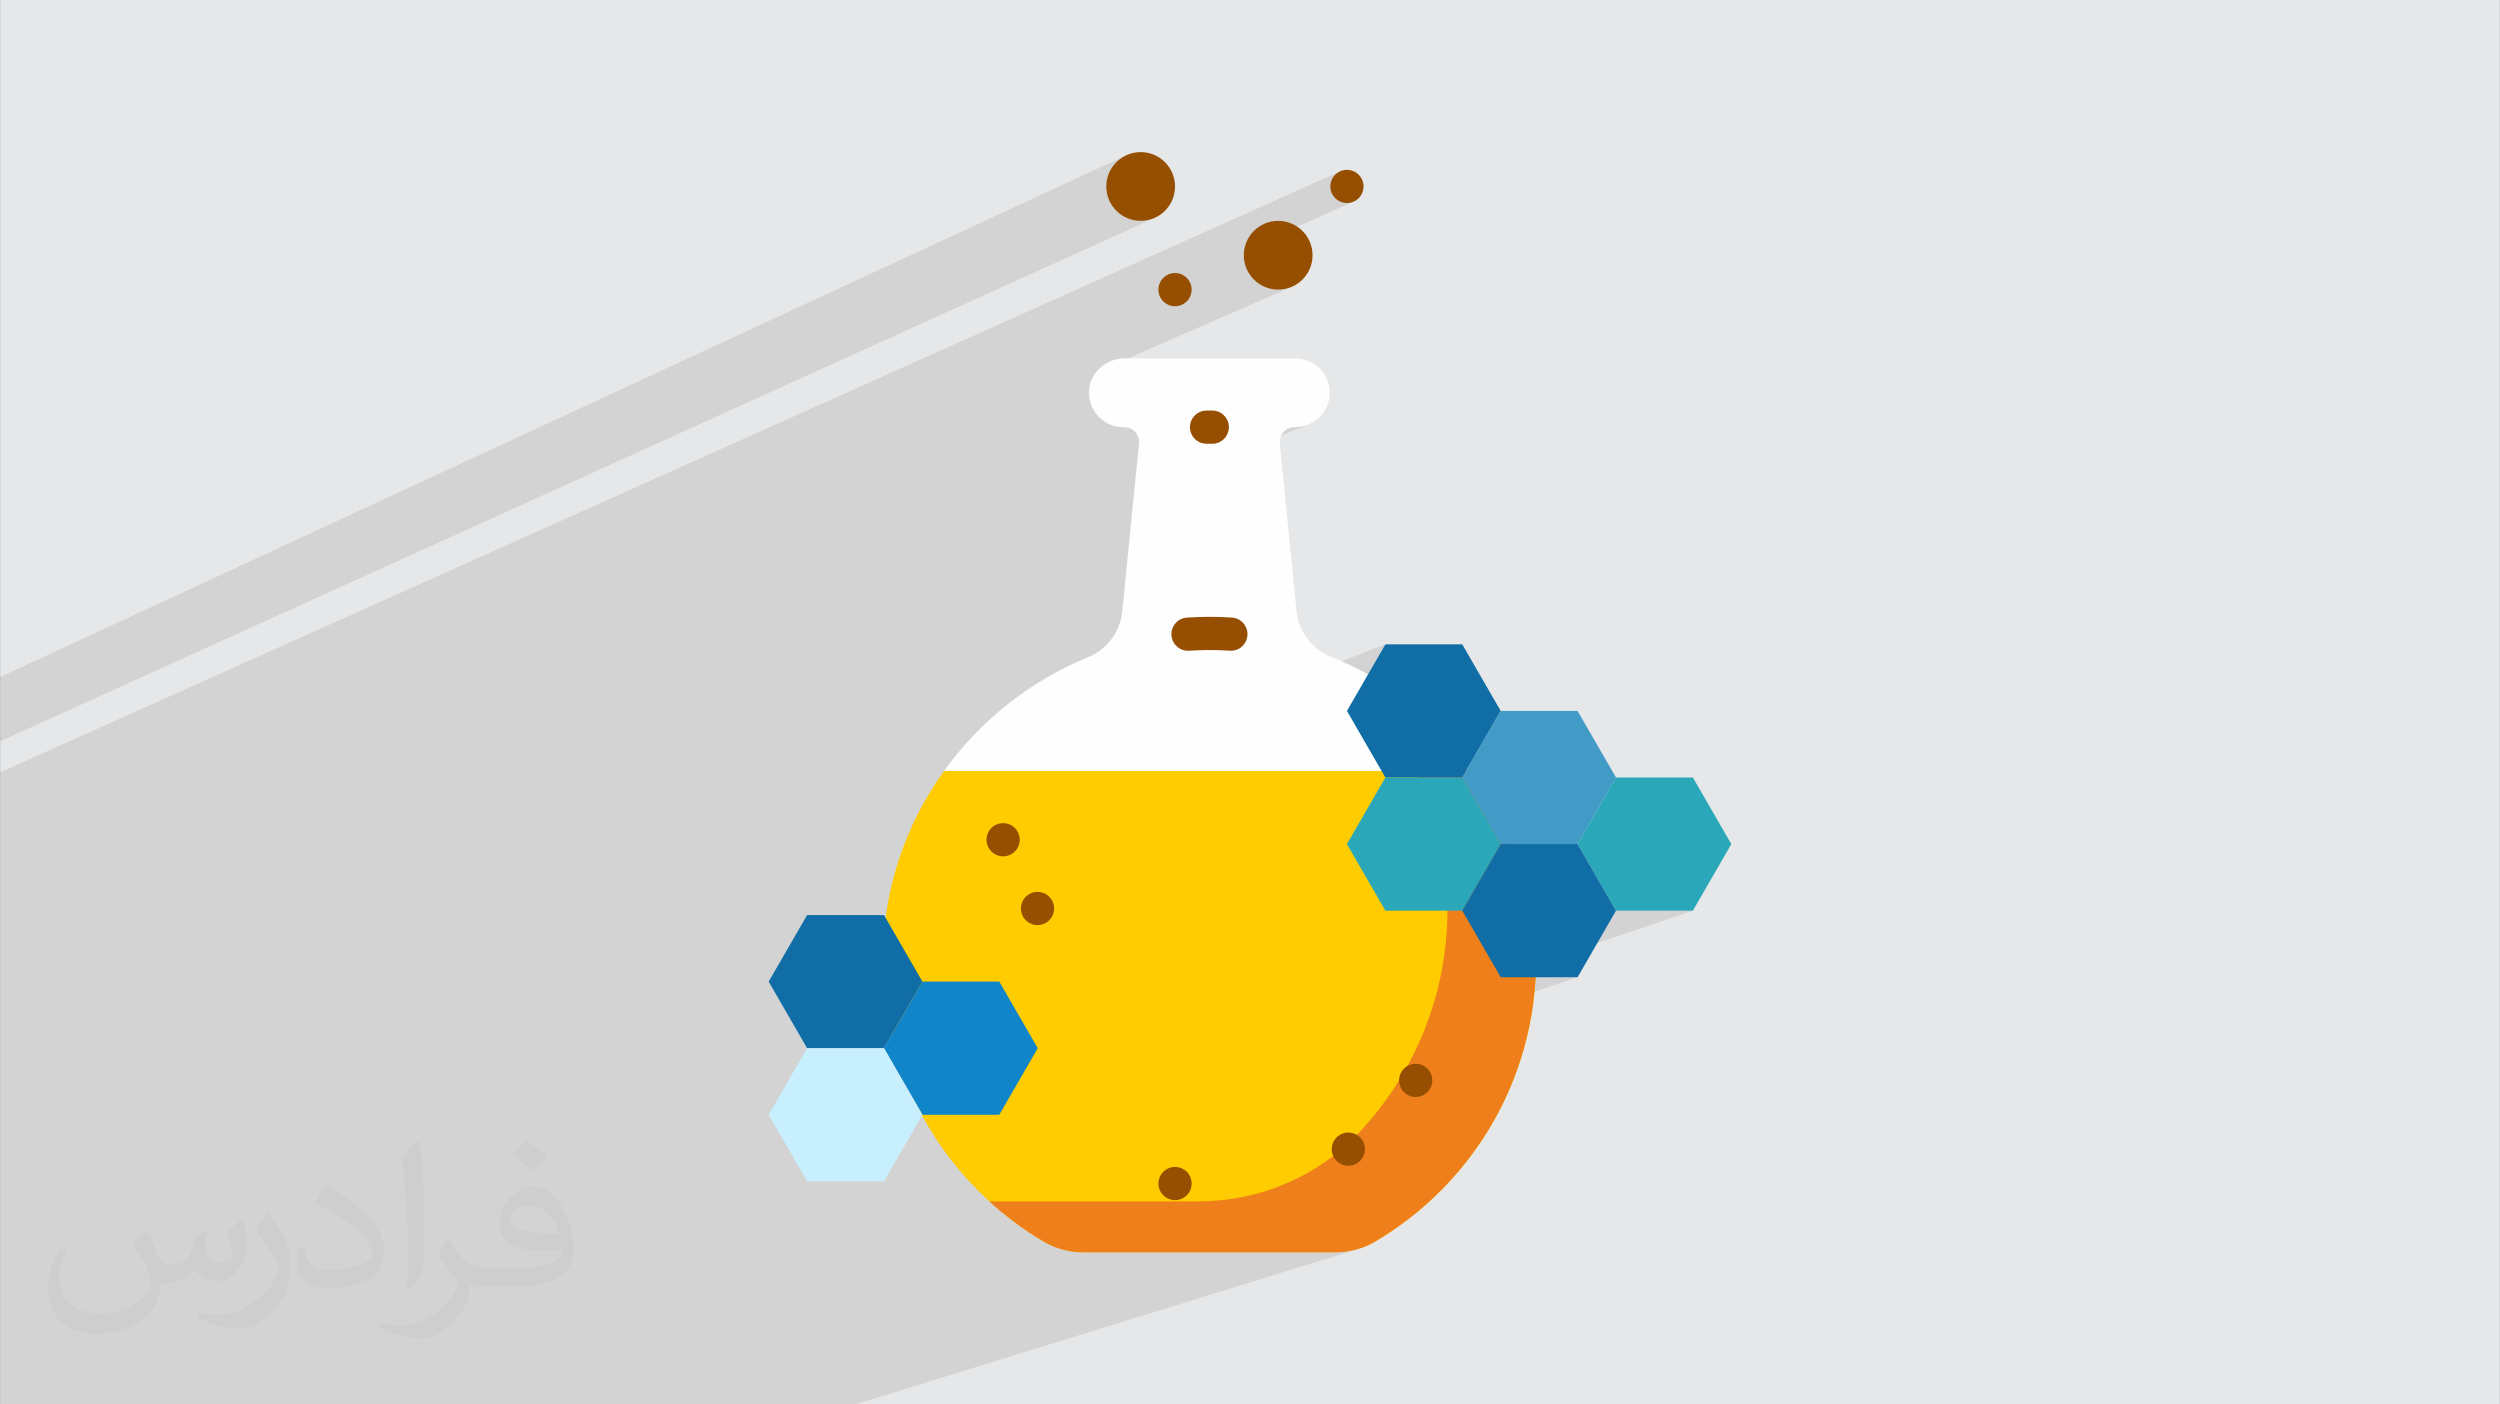 <?xml version="1.0" encoding="UTF-8"?>
<!DOCTYPE svg PUBLIC "-//W3C//DTD SVG 1.0//EN" "http://www.w3.org/TR/2001/REC-SVG-20010904/DTD/svg10.dtd">
<!-- Creator: CorelDRAW -->
<svg xmlns="http://www.w3.org/2000/svg" xml:space="preserve" width="3.708in" height="2.083in" version="1.0" style="shape-rendering:geometricPrecision; text-rendering:geometricPrecision; image-rendering:optimizeQuality; fill-rule:evenodd; clip-rule:evenodd"
viewBox="0 0 3702.73 2080.18"
 xmlns:xlink="http://www.w3.org/1999/xlink"
 xmlns:xodm="http://www.corel.com/coreldraw/odm/2003">
 <rect x="0" y="0" width="3702.73" height="2080.18" fill="#333333" stroke="none"/>
 <defs>
  <style type="text/css">
   <![CDATA[
    .fil0 {fill:#E6E7E8}
    .fil3 {fill:#FEFEFE;fill-rule:nonzero}
    .fil4 {fill:#FECC00;fill-rule:nonzero}
    .fil5 {fill:#EF7F1A;fill-rule:nonzero}
    .fil9 {fill:#2AA8B9;fill-rule:nonzero}
    .fil7 {fill:#106DA6;fill-rule:nonzero}
    .fil10 {fill:#1085C9;fill-rule:nonzero}
    .fil8 {fill:#429BC7;fill-rule:nonzero}
    .fil6 {fill:#964F00;fill-rule:nonzero}
    .fil11 {fill:#C8EFFE;fill-rule:nonzero}
    .fil2 {fill:#373435;fill-opacity:0.031}
    .fil1 {fill:#2B2A29;fill-opacity:0.102}
   ]]>
  </style>
 </defs>
 <g id="Layer_x0020_1">
  <path class="fil0" d="M-0 0l3702.73 0 0 2080.18 -3702.73 0 0 -2080.18z"/>
  <path class="fil1" d="M1704.42 934.93l44.05 -17.58 4.51 -1.74 4.91 -0.83 4.12 -0.26 4.14 -0.23 4.14 -0.19 4.16 -0.16 4.16 -0.12 4.17 -0.09 4.17 -0.06 4.18 -0.02 4.19 0.02 4.19 0.05 4.19 0.08 4.19 0.12 4.19 0.15 4.19 0.19 4.19 0.22 4.19 0.26 4.91 0.82 4.51 1.73 4.02 2.54 3.44 3.24 2.76 3.83 1.99 4.32 1.13 4.7 0.17 4.98 -0.82 4.91 -1.73 4.51 -2.53 4.02 -3.23 3.44 -3.82 2.76 -4.32 1.99 -34.97 13.71 38.53 61.88 217.21 -83.7 -56.93 98.61 40.2 69.64 187.54 -69.64 -52.5 90.93 15.56 -2.01 -18.25 6.66 -1.76 3.04 38.99 67.52 188.76 -67.52 -56.93 98.61 56.93 98.61 113.87 0 -285.84 96.6 1.16 2.02 113.87 0 -204.45 68.38 351.33 564.31 -351.33 -564.31 -21.45 7.17 -1.47 3.78 -4.31 10.38 -4.54 10.26 -4.78 10.13 -5 10 -5.22 9.87 -0.51 0.92 2.39 -0.79 -2.8 1.52 -4.52 8.08 -5.66 9.59 -2.02 3.25 -0.02 0.21 0.5 4.96 1.43 4.62 2.26 4.17 3 3.64 3.64 3 4.18 2.27 4.62 1.43 4.96 0.5 4.96 -0.5 4.62 -1.43 -64.7 21.09 -5.72 7.22 -7.08 8.52 -7.27 8.36 -7.45 8.18 -5.85 6.12 -5.99 5.94 -6.14 5.77 -6.27 5.6 -6.4 5.42 -6.53 5.24 -2.35 1.79 2 3.69 3 3.64 3.64 3 4.18 2.26 4.62 1.43 4.96 0.5 4.96 -0.5 4.62 -1.43 -80.83 25.87m-1925.76 -652.6l0 -95.12 1669.58 -773.61 -4.45 2.15 -4.2 2.55 -3.92 2.93 -3.62 3.29 -3.29 3.62 -2.93 3.92 -2.55 4.2 -2.15 4.45 -1.71 4.68 -1.25 4.88 -0.77 5.06 -0.26 5.2 0.26 5.2 0.77 5.06 1.25 4.88 1.71 4.68 2.15 4.45 2.55 4.2 2.93 3.92 3.29 3.62 3.62 3.29 3.92 2.93 4.2 2.55 4.45 2.15 4.68 1.71 4.88 1.25 5.06 0.77 5.2 0.26 5.2 -0.26 5.06 -0.77 4.88 -1.25 4.68 -1.71 -1709.22 774.89zm1823.68 450.48l102.09 202.12 52.66 104.25 3.84 -0.06 3.83 -0.19 3.81 -0.32 3.8 -0.44 3.77 -0.57 3.75 -0.69 3.73 -0.82 3.7 -0.94 3.66 -1.07 -745.63 230.4 -16.27 0 -350.67 0 -3.79 0 -8.01 0 -81.37 0 -7.36 0 -31.62 0 -15.14 0 -48.61 0 -41.65 0 -95.79 0 -11.23 0 -110.12 0 -95.7 0 -6 0 -10.69 0 -82.68 0 -20.92 0 -3.32 0 -162.51 0 -23.26 0 -13.99 0 -25.98 0 0 -9.48 0 -17.67 0 -14.75 0 -14.07 0 -4.87 0 -32.65 0 -3.42 0 -11.74 0 -20.68 0 -9.35 0 -1.96 0 -6.05 0 -20.03 0 -6.13 0 -3.33 0 -15.59 0 -10.03 0 -1.53 0 -15.62 0 -31.85 0 -20.91 0 -0.43 0 -191.75 0 -0.28 0 -1 0 -39.09 0 -138.13 0 -3.68 0 -1.53 0 -18.83 0 -13.72 0 -27.34 0 -2.06 0 -3.02 0 -1.8 0 -21.27 0 -0.53 0 -32.12 0 -32.12 0 -20.07 0 -5.95 0 -31.61 0 -33.63 0 -11.84 0 -9.82 0 -22.86 1985.38 -890.49 -4.18 2.26 -3.64 3 -3 3.64 -2.26 4.18 -1.43 4.62 -0.5 4.96 0.5 4.96 1.43 4.62 2.26 4.18 3 3.64 3.64 3 4.18 2.26 4.62 1.43 4.96 0.5 4.96 -0.5 4.62 -1.43 -161.74 71.79 -0.34 2.25 -0.26 5.2 0.26 5.2 0.77 5.06 1.25 4.88 1.71 4.68 2.15 4.45 2.55 4.2 2.93 3.92 3.29 3.62 3.62 3.29 3.92 2.93 4.2 2.55 4.45 2.15 4.68 1.71 4.88 1.25 5.06 0.77 5.2 0.26 5.2 -0.26 5.06 -0.77 4.88 -1.25 4.68 -1.71 -289.42 126.3 -0.54 0.65 -2.71 3.99 -2.32 4.25 -1.9 4.49 -1.46 4.7 -0.99 4.89 -0.5 5.06 0.03 5.42 0.58 5.27 1.1 5.1 1.6 4.89 2.06 4.66 2.5 4.4 2.91 4.12 3.29 3.8 3.65 3.46 3.98 3.09 4.28 2.69 4.55 2.26 4.79 1.81 5.01 1.33 5.2 0.81 5.35 0.28 1.44 0 4.67 0.5 4.31 1.43 3.85 2.26 3.28 2.96 2.62 3.56 1.86 4.06 0.3 1.34 91.17 -38.77 4.62 -1.43 4.96 -0.5 8.46 0 4.95 0.5 4.62 1.43 4.18 2.26 3.64 3 3 3.64 2.26 4.17 1.43 4.62 0.5 4.95 -0.5 4.96 -1.43 4.62 -2.26 4.18 -3 3.64 -3.64 3 -4.18 2.26 -123.08 51.72 -2.31 23.13 228.53 -95.57 4.32 -1.43 4.69 -0.51 4.86 -0.23 4.77 -0.66 4.64 -1.07 4.49 -1.47 -256.95 107.31 -4.47 44.68 0 0 29.87 153.67 13.96 71.8 77.77 -30.5 38.53 61.88 -102.52 39.51 91.52 470.89z"/>
  <path class="fil2" d="M215.96 1821.93c7.07,10.71 11.65,21.01 16.13,32.45 3.33,6.66 5.09,18.93 20.7,18.93 4.57,0 11.13,-1.35 16.95,-4.57 6.55,-3.44 11.54,-8.64 14.15,-16.53l6.24 -21.01 15.19 -7.49 1.04 1.04c-2.08,7.91 -2.59,15.5 -2.59,21.43 0,17.57 15.19,24.23 27.25,24.23 7.07,0 13.42,-3.44 13.42,-9.89 0,-8.32 -3.53,-22.47 -8.12,-35.16 7.07,-7.07 14.15,-14.15 22.26,-19.87l1.25 0.63c3.53,14.98 5.51,29.75 5.51,39.63 0,9.67 -4.27,20.39 -7.8,27.36 -7.28,13.73 -20.18,24.65 -35.78,24.65 -11.85,0 -25.06,-5.93 -34.12,-16.95l-0.52 0c-8.53,10.61 -21.74,20.18 -42.86,20.18l-6.55 0c-1.04,13.94 -4.05,23.81 -8.64,32.66 -12.58,24.54 -49.92,41.92 -85.08,41.92 -48.89,0 -73.43,-28.19 -73.43,-65.73 0,-23.19 7.59,-44.72 19.24,-60.01l9.56 3.95c-7.28,13.94 -12.17,27.04 -12.17,39.94 0,35.16 28.61,51.9 61.58,51.9 30.58,0 68.44,-19.45 75.31,-42.02 -2.59,-24.65 -11.85,-36.19 -26,-58.66 4.27,-7.49 9.78,-14.98 16.64,-22.98l1.25 0 0 0 0 0 -0.01 -0.04zm563.83 -132.3c10.3,6.45 20.39,14.04 30.27,22.78 -5.51,7.8 -12.38,14.88 -20.91,21.12 -9.89,-8.01 -19.76,-14.88 -29.86,-22.16 6.86,-7.7 13.63,-15.08 20.49,-21.74l0 0 0 0 0 0 0 0 0 0 0.01 0zm5.3 96.11c-16.64,0 -30.27,10.92 -30.27,19.03 0,17.38 33.28,22.78 73.12,22.56 -4.99,-20.39 -22.47,-41.61 -42.86,-41.61l0 0.01zm-37.35 92.99c21.64,0 40.57,-0.63 55.02,-4.27 16.13,-4.05 29.75,-12.17 29.75,-17.78 0,-1.46 0,-3.22 -0.52,-4.68 -9.05,0.83 -19.45,0.83 -28.5,0.83 -29.33,0 -51.79,-6.66 -60.64,-23.09 -2.19,-4.57 -3.74,-9.67 -3.74,-15.5 0,-15.92 6.86,-31.41 18.93,-42.13 10.08,-8.84 21.22,-14.35 32.55,-14.35 20.49,0 36.81,16.44 48.26,42.34 6.24,14.15 10.5,30.47 10.5,51.07 0,13.73 -3.74,25.27 -12.27,33.8 -15.92,15.4 -45.24,21.22 -90.17,21.22l-20.39 0 0 0 -5.3 0c-11.13,0 -19.14,-1.98 -25.48,-6.86l-1.04 0c0.31,2.59 0.52,5.09 0.52,7.49 0,10.08 -3.33,22.98 -10.08,33.28 -19.97,29.64 -41.61,42.53 -60.33,42.53 -18.93,0 -42.13,-7.28 -63.03,-16.75l3.74 -7.28c6.76,2.81 16.13,4.68 29.02,4.68 33.8,0 78.21,-32.45 83.72,-64.17 -1.25,-2.59 -3.53,-6.03 -6.76,-9.67 -9.89,-11.75 -16.13,-21.53 -21.95,-31.82 4.99,-9.89 9.56,-17.78 13.83,-24.96l1.77 -0.21c14.46,29.44 27.56,46.28 56.78,46.28l4.57 0 0 0 21.22 0 0 0 0 0 0 0 0 0 0 0 0.04 0zm-146.45 31.1c2.5,-13.52 2.7,-28.7 2.7,-42.86l0 -21.01c0,-39.21 -4.99,-96.2 -9.05,-133.34 7.07,-7.59 16.95,-16.53 24.75,-22.56l2.29 0.63c5.3,46.7 6.55,100.79 6.55,150.81 0,13.11 -0.52,25.9 -1.77,35.26 -0.73,11.85 -7.59,20.8 -22.26,34.53l-3.22 -1.46zm-150.71 -61.89c0.73,18.41 9.78,32.87 41.4,32.87 19.66,0 36.3,-5.09 54.71,-13.83 3.33,-1.46 5.09,-3.44 5.09,-5.09 0,-11.54 -8.84,-26.83 -23.71,-40.77 -14.46,-13.11 -33.6,-24.65 -51.48,-32.35 -6.14,-2.59 -8.12,-5.3 -8.12,-7.91 0,-5.3 7.07,-16.44 12.9,-24.44l1.98 -0.21c20.49,10.71 43.38,26.63 60.33,44.3 15.4,16.33 24.96,32.87 24.96,50.86 0,13.31 -4.05,25.79 -10.61,37.44 -22.47,11.33 -46.39,19.97 -70.1,19.97 -28.81,0 -48.47,-13.52 -48.47,-45.24 0,-3.44 0,-8.73 1.25,-15.61l9.89 0 0 0 0 0 0 0 0 0 0 0 -0.01 0zm-52.11 -52.32l17.89 28.92c6.55,10.71 12.69,22.37 12.69,40.77l0 23.5c0,19.03 -12.17,39.42 -31.82,59.6 -15.4,13.63 -29.02,19.45 -41.61,19.45 -18.72,0 -40.15,-5.82 -64.9,-16.44l2.81 -7.28c7.8,2.08 16.84,3.84 27.98,3.84 35.58,-0.21 71.97,-26.21 88.61,-57.93 1.98,-3.64 2.7,-7.07 2.7,-9.47 0,-3.64 -1.98,-7.7 -3.53,-11.33 -9.05,-17.05 -19.14,-32.66 -30.27,-47.12 5.82,-9.16 11.65,-17.99 17.99,-26.73l1.46 0.21 0 0 0 0 0 0 0 0 0 0 -0.01 0z"/>
  <g id="_2427508270848">
   <path class="fil3" d="M1971.82 973.07c-28.42,-11.44 -48.41,-37.36 -51.46,-67.84l-24.86 -248.63c-1.28,-12.83 8.81,-23.89 21.71,-23.91 26.17,-0.04 49.16,-19.21 51.98,-45.23 3.33,-30.67 -20.61,-56.62 -50.62,-56.62l-253.18 0c-27.42,0 -51.02,21.07 -52.31,48.47 -1.38,29.24 21.93,53.38 50.87,53.38l1.44 0c12.86,0 22.91,11.11 21.63,23.91l-24.93 249.31c-3.04,30.39 -22.89,56.27 -51.16,67.83 -85.46,34.93 -159.31,93.83 -212.76,168.21l393.09 50.92 394.51 -50.92c-53,-74.6 -126.84,-133.81 -213.94,-168.88z"/>
   <path class="fil4" d="M2185.76 1141.94l-787.6 0c-56.92,79.21 -90.69,175.99 -90.69,280.08 0,177.61 95.71,332.86 238.36,416.99 17.63,10.4 37.74,15.87 58.2,15.87l374.39 0c20.5,0 40.65,-5.47 58.32,-15.9 142.62,-84.15 238.31,-239.38 238.31,-416.96 -0,-103.72 -32.82,-200.62 -89.28,-280.08z"/>
   <path class="fil5" d="M2185.76 1141.94l-87.21 0c29.15,62.37 45.33,131.8 45.33,204.67 0,127.4 -49.24,243.29 -129.73,329.69 -61.64,66.16 -148.39,103.17 -238.81,103.17l-302.47 0c-2.65,0 -5.3,-0.09 -7.93,-0.28 24.74,22.61 51.84,42.69 80.88,59.82 17.63,10.4 37.73,15.87 58.2,15.87l374.39 0c20.5,0 40.65,-5.47 58.32,-15.9 142.62,-84.15 238.31,-239.38 238.31,-416.96 -0,-103.72 -32.82,-200.62 -89.28,-280.08z"/>
   <circle class="fil6" cx="1689.4" cy="276.22" r="50.92"/>
   <circle class="fil6" cx="1893.1" cy="378.07" r="50.92"/>
   <path class="fil7" d="M2165.76 954.41l-113.87 0 -56.93 98.61 56.93 98.62 113.87 0 56.94 -98.62 -56.94 -98.61z"/>
   <path class="fil8" d="M2336.56 1053.03l-113.87 0 -56.94 98.62 56.94 98.61 113.87 0 56.93 -98.61 -56.93 -98.62z"/>
   <path class="fil9" d="M2165.76 1151.65l-113.87 0 -56.93 98.61 56.93 98.61 113.87 0 56.94 -98.61 -56.94 -98.61z"/>
   <path class="fil9" d="M2507.37 1151.65l-113.87 0 -56.93 98.61 56.93 98.61 113.87 0 56.94 -98.61 -56.94 -98.61z"/>
   <path class="fil7" d="M2336.56 1250.26l-113.87 0 -56.94 98.61 56.94 98.61 113.87 0 56.93 -98.61 -56.93 -98.61z"/>
   <path class="fil7" d="M1309.22 1355.34l-113.87 0 -56.94 98.61 56.94 98.62 113.87 0 56.93 -98.62 -56.93 -98.61z"/>
   <path class="fil10" d="M1480.03 1453.96l-113.87 0 -56.93 98.62 56.93 98.61 113.87 0 56.94 -98.61 -56.94 -98.62z"/>
   <path class="fil11" d="M1309.22 1552.57l-113.87 0 -56.94 98.61 56.94 98.61 113.87 0 56.93 -98.61 -56.93 -98.61z"/>
   <path class="fil6" d="M1757.89 914.78c-13.55,0.92 -23.79,12.65 -22.87,26.2 0.92,13.54 12.64,23.79 26.2,22.87 19.79,-1.34 40.04,-1.36 60.2,-0.03 13.61,0.9 25.26,-9.37 26.15,-22.93 0.89,-13.55 -9.37,-25.26 -22.93,-26.15 -22.32,-1.47 -44.79,-1.45 -66.75,0.04l0 0z"/>
   <path class="fil6" d="M1795.48 608.1l-8.46 0c-13.58,0 -24.59,11.01 -24.59,24.59 0,13.58 11.01,24.59 24.59,24.59l8.46 0c13.58,0 24.59,-11.01 24.59,-24.59 0,-13.58 -11.01,-24.59 -24.59,-24.59z"/>
   <circle class="fil6" cx="1994.95" cy="276.16" r="24.59"/>
   <circle class="fil6" cx="1740.33" cy="429" r="24.59"/>
   <circle class="fil6" cx="1536.63" cy="1345.64" r="24.59"/>
   <circle class="fil6" cx="1740.33" cy="1753.04" r="24.59"/>
   <circle class="fil6" cx="1485.7" cy="1243.79" r="24.59"/>
   <circle class="fil6" cx="1997.02" cy="1702.11" r="24.59"/>
   <circle class="fil6" cx="2096.8" cy="1600.26" r="24.59"/>
  </g>
 </g>
</svg>
